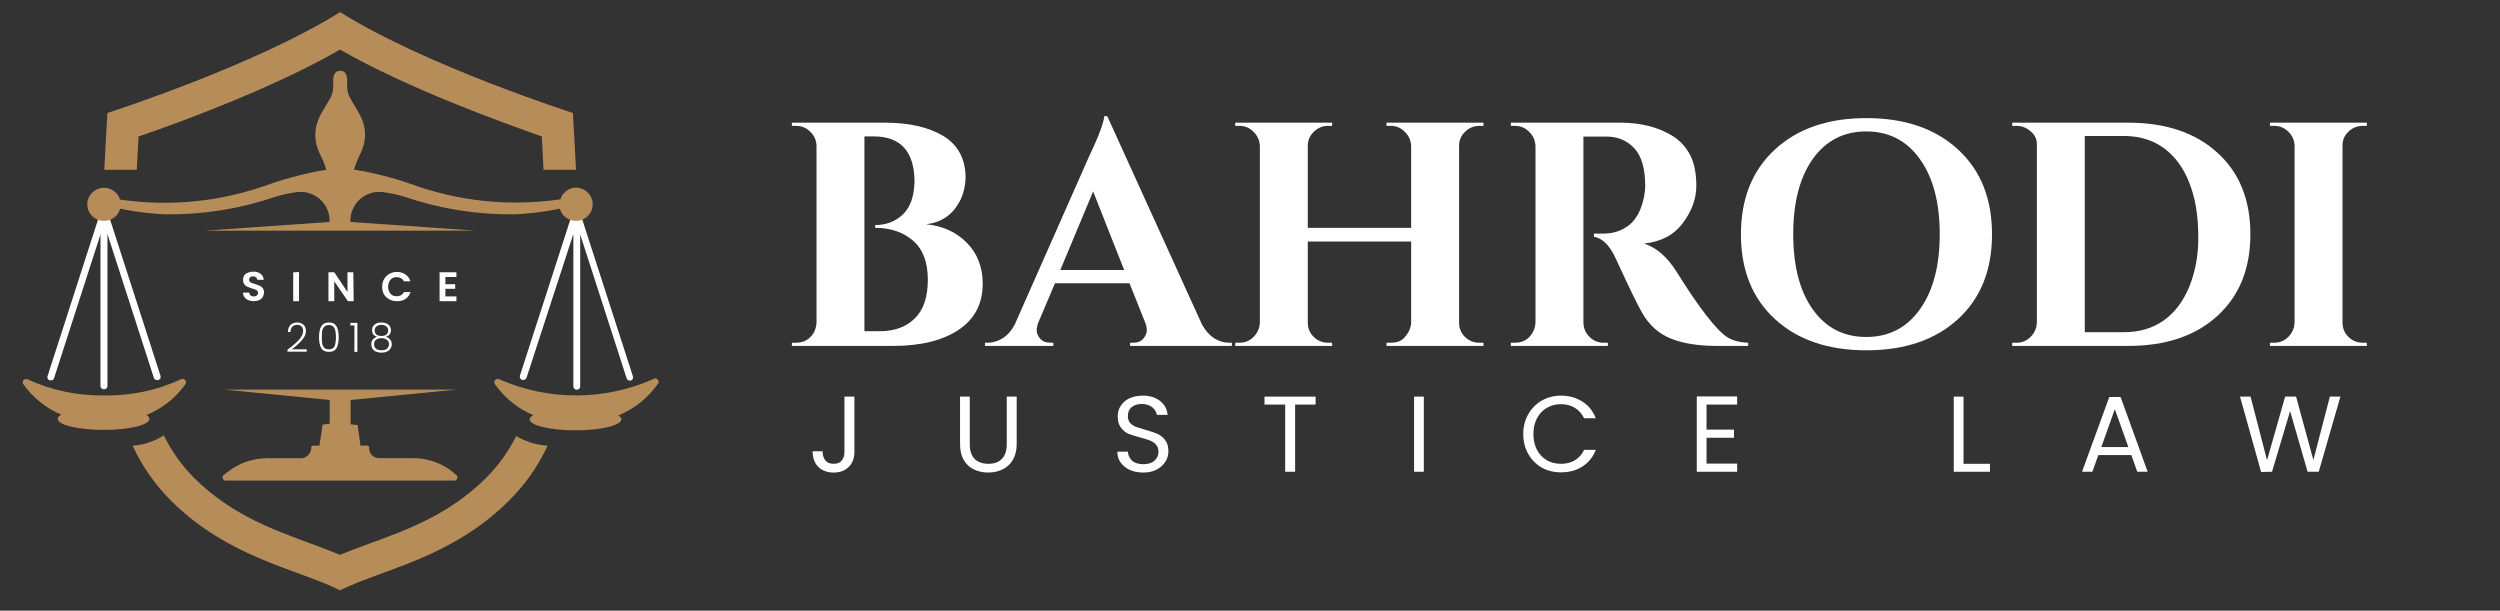<svg xmlns="http://www.w3.org/2000/svg" xmlns:xlink="http://www.w3.org/1999/xlink" width="262" zoomAndPan="magnify" viewBox="0 0 196.5 48" height="64" preserveAspectRatio="xMidYMid meet" version="1.2"><rect x="0" y="0" width="196.5" height="48" fill="#333333" stroke="none"/><defs><clipPath id="5527377661"><path d="M 8 0.895 L 46 0.895 L 46 14 L 8 14 Z M 8 0.895 "/></clipPath><clipPath id="9d70e97a09"><path d="M 1.762 29 L 15 29 L 15 34 L 1.762 34 Z M 1.762 29 "/></clipPath><clipPath id="6676432760"><path d="M 38 29 L 51.719 29 L 51.719 34 L 38 34 Z M 38 29 "/></clipPath><clipPath id="b7533a9edb"><path d="M 10 34 L 44 34 L 44 46.445 L 10 46.445 Z M 10 34 "/></clipPath></defs><g id="9451561954"><g clip-rule="nonzero" clip-path="url(#5527377661)"><path style=" stroke:none;fill-rule:nonzero;fill:#b68c59;fill-opacity:1;" d="M 10.75 13.348 C 10.789 12.539 10.832 11.637 10.887 10.727 C 14.156 9.617 21.387 6.961 26.73 3.902 C 32.082 6.961 39.348 9.582 42.582 10.727 C 42.633 11.637 42.684 12.512 42.723 13.348 L 45.273 13.348 C 45.207 11.93 45.125 10.434 45.027 8.879 C 45.027 8.879 33.398 5.145 26.73 0.949 C 20.07 5.145 8.445 8.879 8.445 8.879 C 8.348 10.434 8.266 11.93 8.199 13.348 Z M 10.75 13.348 "/></g><g clip-rule="nonzero" clip-path="url(#9d70e97a09)"><path style=" stroke:none;fill-rule:nonzero;fill:#b68c59;fill-opacity:1;" d="M 14.238 29.805 C 12.32 30.688 10.305 31.113 8.191 31.082 C 6.082 31.109 4.066 30.688 2.152 29.805 C 2.039 29.766 1.945 29.785 1.863 29.871 C 1.777 29.957 1.762 30.055 1.809 30.164 C 2.582 31.254 3.586 32.066 4.816 32.598 C 4.637 32.695 4.539 32.809 4.539 32.93 C 4.539 33.41 6.172 33.789 8.141 33.789 C 10.109 33.789 11.746 33.41 11.746 32.93 C 11.746 32.816 11.664 32.719 11.516 32.621 C 12.77 32.098 13.793 31.289 14.582 30.188 C 14.648 30.074 14.641 29.969 14.551 29.871 C 14.461 29.773 14.359 29.75 14.238 29.805 Z M 14.238 29.805 "/></g><g clip-rule="nonzero" clip-path="url(#6676432760)"><path style=" stroke:none;fill-rule:nonzero;fill:#b68c59;fill-opacity:1;" d="M 51.328 29.805 C 50.375 30.227 49.391 30.543 48.371 30.758 C 47.352 30.973 46.32 31.082 45.281 31.082 C 44.238 31.082 43.207 30.973 42.191 30.758 C 41.172 30.543 40.184 30.227 39.234 29.805 C 39.113 29.754 39.008 29.777 38.922 29.879 C 38.836 29.977 38.828 30.086 38.898 30.195 C 39.672 31.285 40.672 32.098 41.906 32.629 C 41.727 32.727 41.629 32.84 41.629 32.961 C 41.629 33.441 43.262 33.824 45.23 33.824 C 47.199 33.824 48.836 33.441 48.836 32.961 C 48.836 32.848 48.754 32.75 48.605 32.656 C 49.859 32.133 50.883 31.32 51.672 30.219 C 51.727 30.172 51.762 30.113 51.766 30.039 C 51.773 29.965 51.754 29.898 51.707 29.844 C 51.66 29.785 51.598 29.754 51.523 29.746 C 51.449 29.738 51.383 29.758 51.328 29.805 Z M 51.328 29.805 "/></g><path style=" stroke:none;fill-rule:nonzero;fill:#ffffff;fill-opacity:1;" d="M 8.445 16.617 L 8.445 16.441 C 8.418 16.289 8.328 16.211 8.172 16.211 C 8.016 16.211 7.922 16.289 7.898 16.441 L 7.898 16.66 L 3.738 29.562 C 3.715 29.633 3.719 29.699 3.754 29.766 C 3.785 29.832 3.84 29.875 3.91 29.895 C 3.938 29.902 3.969 29.902 4 29.895 C 4.133 29.898 4.215 29.836 4.254 29.707 L 7.898 18.43 L 7.898 30.367 C 7.922 30.52 8.016 30.594 8.172 30.594 C 8.328 30.594 8.418 30.52 8.445 30.367 L 8.445 18.395 L 12.09 29.684 C 12.133 29.809 12.219 29.871 12.352 29.871 L 12.434 29.871 C 12.598 29.812 12.656 29.699 12.613 29.531 Z M 8.445 16.617 "/><path style=" stroke:none;fill-rule:nonzero;fill:#ffffff;fill-opacity:1;" d="M 49.742 29.562 L 45.574 16.66 L 45.574 16.441 C 45.574 16.367 45.547 16.305 45.496 16.25 C 45.441 16.199 45.379 16.172 45.305 16.172 C 45.23 16.172 45.168 16.199 45.113 16.25 C 45.062 16.305 45.035 16.367 45.035 16.441 L 45.035 16.617 L 40.867 29.523 C 40.848 29.594 40.852 29.664 40.887 29.73 C 40.922 29.793 40.977 29.84 41.047 29.863 L 41.129 29.863 C 41.262 29.863 41.348 29.801 41.391 29.676 L 45.066 18.395 L 45.066 30.367 C 45.066 30.441 45.094 30.504 45.148 30.555 C 45.199 30.609 45.262 30.633 45.336 30.633 C 45.41 30.633 45.477 30.609 45.527 30.555 C 45.582 30.504 45.605 30.441 45.605 30.367 L 45.605 18.43 L 49.25 29.727 C 49.293 29.848 49.383 29.91 49.512 29.91 L 49.594 29.91 C 49.664 29.883 49.711 29.836 49.742 29.766 C 49.77 29.699 49.77 29.633 49.742 29.562 Z M 49.742 29.562 "/><path style=" stroke:none;fill-rule:nonzero;fill:#b68c59;fill-opacity:1;" d="M 35.566 37.078 C 34.641 36.363 33.598 36.008 32.426 36.008 L 29.828 36.008 C 29.719 36.012 29.609 35.996 29.508 35.957 C 29.402 35.922 29.312 35.863 29.234 35.785 C 29.156 35.707 29.098 35.617 29.059 35.512 C 29.02 35.41 29.004 35.305 29.012 35.195 C 29.012 35.074 28.953 35.02 28.832 35.023 L 28.332 35.023 L 28.113 33.41 L 27.559 33.352 L 27.559 31.438 L 35.836 30.625 L 17.645 30.625 L 25.914 31.438 C 25.914 32.102 25.914 32.727 25.914 33.312 L 25.359 33.367 L 25.105 35.031 L 24.641 35.031 C 24.52 35.027 24.461 35.082 24.461 35.203 C 24.461 35.418 24.387 35.605 24.234 35.762 C 24.086 35.918 23.902 36.004 23.684 36.016 L 21.051 36.016 C 19.883 36.016 18.832 36.371 17.906 37.086 L 17.59 37.336 C 17.492 37.406 17.465 37.496 17.504 37.609 C 17.539 37.719 17.617 37.773 17.734 37.773 L 35.711 37.773 C 35.828 37.773 35.906 37.719 35.945 37.609 C 35.98 37.496 35.953 37.406 35.859 37.336 Z M 35.566 37.078 "/><path style=" stroke:none;fill-rule:nonzero;fill:#b68c59;fill-opacity:1;" d="M 45.328 14.746 C 45.035 14.742 44.77 14.824 44.531 14.996 C 44.297 15.168 44.133 15.391 44.047 15.668 C 39.992 16.246 36.043 15.832 32.199 14.43 C 30.773 13.938 29.316 13.57 27.828 13.332 C 28.16 12.125 28.691 11.789 28.691 10.559 C 28.691 8.887 27.277 7.961 27.289 6.855 L 27.289 6.191 C 27.277 6.086 27.254 5.98 27.215 5.883 C 27.133 5.668 26.973 5.559 26.738 5.559 C 26.508 5.559 26.348 5.668 26.266 5.883 C 26.227 5.98 26.199 6.086 26.191 6.191 L 26.191 6.871 C 26.191 7.977 24.785 8.902 24.785 10.574 C 24.785 11.809 25.309 12.141 25.645 13.348 C 24.156 13.586 22.703 13.953 21.281 14.445 C 17.438 15.848 13.488 16.262 9.434 15.688 C 9.34 15.379 9.156 15.141 8.883 14.965 C 8.613 14.793 8.316 14.727 7.996 14.77 C 7.676 14.816 7.41 14.957 7.195 15.195 C 6.977 15.434 6.867 15.715 6.859 16.035 C 6.855 16.363 6.957 16.652 7.172 16.902 C 7.387 17.152 7.656 17.301 7.984 17.348 C 8.312 17.395 8.613 17.328 8.891 17.152 C 9.168 16.973 9.352 16.723 9.441 16.406 C 10.629 16.652 11.832 16.797 13.043 16.848 C 15.98 16.875 18.84 16.418 21.617 15.477 C 22.176 15.305 22.746 15.18 23.324 15.102 C 23.648 15.059 23.969 15.082 24.281 15.176 C 24.594 15.27 24.875 15.426 25.125 15.637 C 25.371 15.852 25.562 16.105 25.699 16.402 C 25.836 16.699 25.906 17.008 25.906 17.332 L 25.906 17.445 L 16.102 18.129 L 37.348 18.129 L 27.539 17.445 L 27.539 17.332 C 27.543 17.008 27.609 16.699 27.746 16.402 C 27.879 16.105 28.07 15.852 28.316 15.637 C 28.566 15.426 28.844 15.27 29.156 15.176 C 29.473 15.082 29.789 15.059 30.113 15.102 C 30.695 15.18 31.27 15.305 31.832 15.477 C 34.609 16.418 37.465 16.875 40.402 16.848 C 41.617 16.797 42.816 16.652 44.004 16.406 C 44.094 16.723 44.277 16.973 44.555 17.152 C 44.832 17.328 45.133 17.395 45.461 17.348 C 45.789 17.301 46.059 17.152 46.273 16.902 C 46.488 16.652 46.594 16.363 46.586 16.035 C 46.582 15.867 46.551 15.707 46.484 15.555 C 46.422 15.402 46.328 15.266 46.215 15.145 C 46.098 15.027 45.961 14.93 45.809 14.863 C 45.656 14.793 45.496 14.754 45.328 14.746 Z M 45.328 14.746 "/><path style=" stroke:none;fill-rule:nonzero;fill:#ffffff;fill-opacity:1;" d="M 19.941 23.672 C 19.793 23.672 19.652 23.645 19.516 23.59 C 19.391 23.543 19.293 23.461 19.215 23.355 C 19.137 23.246 19.098 23.129 19.102 22.996 L 19.59 22.996 C 19.594 23.082 19.629 23.156 19.688 23.215 C 19.758 23.273 19.84 23.301 19.934 23.297 C 20.027 23.305 20.109 23.277 20.188 23.227 C 20.25 23.172 20.281 23.105 20.277 23.023 C 20.277 22.957 20.262 22.902 20.219 22.852 C 20.172 22.809 20.117 22.773 20.055 22.754 C 19.973 22.719 19.891 22.691 19.801 22.672 C 19.656 22.625 19.531 22.582 19.441 22.543 C 19.348 22.5 19.266 22.434 19.207 22.348 C 19.133 22.246 19.102 22.133 19.109 22.008 C 19.098 21.723 19.227 21.531 19.492 21.43 C 19.625 21.375 19.762 21.348 19.91 21.352 C 20.121 21.34 20.309 21.398 20.48 21.52 C 20.637 21.641 20.719 21.797 20.727 21.992 L 20.219 21.992 C 20.219 21.91 20.188 21.852 20.121 21.805 C 20.051 21.742 19.969 21.715 19.875 21.723 C 19.797 21.719 19.723 21.742 19.664 21.797 C 19.602 21.848 19.574 21.91 19.582 21.992 C 19.578 22.051 19.598 22.102 19.641 22.145 C 19.684 22.188 19.734 22.223 19.793 22.242 L 20.047 22.324 C 20.195 22.371 20.316 22.414 20.406 22.453 C 20.504 22.5 20.586 22.566 20.652 22.648 C 20.723 22.75 20.754 22.863 20.75 22.988 C 20.75 23.109 20.719 23.223 20.66 23.332 C 20.59 23.441 20.5 23.523 20.383 23.582 C 20.242 23.645 20.094 23.672 19.941 23.672 Z M 23.504 21.383 L 23.504 23.672 L 23.047 23.672 L 23.047 21.406 Z M 27.801 23.672 L 27.344 23.672 L 26.273 22.113 L 26.273 23.672 L 25.816 23.672 L 25.816 21.398 L 26.273 21.398 L 27.312 22.957 L 27.312 21.398 L 27.77 21.398 Z M 30.039 22.535 C 30.039 22.324 30.086 22.121 30.188 21.934 C 30.293 21.766 30.43 21.629 30.605 21.527 C 30.785 21.422 30.98 21.371 31.191 21.375 C 31.438 21.367 31.66 21.434 31.863 21.57 C 32.062 21.703 32.199 21.883 32.262 22.113 L 31.742 22.113 C 31.699 22.004 31.625 21.922 31.52 21.871 C 31.418 21.812 31.309 21.785 31.191 21.789 C 30.914 21.773 30.719 21.887 30.598 22.137 C 30.535 22.262 30.504 22.395 30.508 22.535 C 30.504 22.676 30.535 22.809 30.598 22.934 C 30.719 23.18 30.914 23.297 31.191 23.281 C 31.309 23.285 31.418 23.258 31.52 23.199 C 31.621 23.145 31.691 23.062 31.742 22.957 L 32.262 22.957 C 32.199 23.188 32.062 23.367 31.863 23.5 C 31.652 23.633 31.426 23.688 31.176 23.672 C 30.969 23.676 30.773 23.625 30.59 23.523 C 30.414 23.426 30.277 23.289 30.172 23.121 C 30.078 22.934 30.035 22.742 30.039 22.535 Z M 35.008 21.773 L 35.008 22.34 L 35.777 22.34 L 35.777 22.699 L 35.008 22.699 L 35.008 23.297 L 35.875 23.297 L 35.875 23.672 L 34.551 23.672 L 34.551 21.398 L 35.875 21.398 L 35.875 21.773 Z M 35.008 21.773 "/><g clip-rule="nonzero" clip-path="url(#b7533a9edb)"><path style=" stroke:none;fill-rule:nonzero;fill:#b68c59;fill-opacity:1;" d="M 40.574 34.27 C 39.961 35.504 39.164 36.605 38.188 37.582 C 35.328 40.422 32.027 41.637 29.102 42.699 C 28.285 43.008 27.469 43.301 26.73 43.609 C 25.98 43.301 25.188 43.008 24.363 42.699 C 21.445 41.629 18.137 40.422 15.277 37.582 C 14.289 36.594 13.488 35.473 12.875 34.219 C 12.125 34.695 11.309 34.969 10.422 35.031 C 11.18 36.664 12.199 38.117 13.477 39.391 C 17.996 43.859 23.332 44.715 26.73 46.395 C 30.141 44.715 35.477 43.859 39.992 39.367 C 41.27 38.102 42.285 36.656 43.043 35.031 C 42.156 34.977 41.336 34.723 40.574 34.27 Z M 40.574 34.27 "/></g><g style="fill:#ffffff;fill-opacity:1;"><g transform="translate(22.437, 27.658)"><path style="stroke:none" d="M 0.156 -0.172 C 0.551 -0.461 0.852 -0.723 1.062 -0.953 C 1.281 -1.191 1.391 -1.422 1.391 -1.641 C 1.391 -1.785 1.352 -1.898 1.281 -1.984 C 1.207 -2.078 1.086 -2.125 0.922 -2.125 C 0.754 -2.125 0.625 -2.07 0.531 -1.969 C 0.445 -1.875 0.398 -1.738 0.391 -1.562 L 0.188 -1.562 C 0.195 -1.801 0.266 -1.984 0.391 -2.109 C 0.523 -2.242 0.703 -2.312 0.922 -2.312 C 1.117 -2.312 1.281 -2.254 1.406 -2.141 C 1.539 -2.023 1.609 -1.863 1.609 -1.656 C 1.609 -1.395 1.5 -1.145 1.281 -0.906 C 1.07 -0.664 0.812 -0.43 0.5 -0.203 L 1.672 -0.203 L 1.672 -0.016 L 0.156 -0.016 Z M 0.156 -0.172 "/></g></g><g style="fill:#ffffff;fill-opacity:1;"><g transform="translate(24.873, 27.658)"><path style="stroke:none" d="M 0.203 -1.156 C 0.203 -1.52 0.258 -1.801 0.375 -2 C 0.488 -2.207 0.691 -2.312 0.984 -2.312 C 1.266 -2.312 1.461 -2.207 1.578 -2 C 1.691 -1.801 1.75 -1.52 1.75 -1.156 C 1.75 -0.789 1.691 -0.504 1.578 -0.297 C 1.461 -0.098 1.266 0 0.984 0 C 0.691 0 0.488 -0.098 0.375 -0.297 C 0.258 -0.504 0.203 -0.789 0.203 -1.156 Z M 1.531 -1.156 C 1.531 -1.352 1.516 -1.52 1.484 -1.656 C 1.461 -1.789 1.41 -1.898 1.328 -1.984 C 1.242 -2.066 1.129 -2.109 0.984 -2.109 C 0.828 -2.109 0.707 -2.066 0.625 -1.984 C 0.539 -1.898 0.484 -1.789 0.453 -1.656 C 0.43 -1.52 0.422 -1.352 0.422 -1.156 C 0.422 -0.957 0.43 -0.785 0.453 -0.641 C 0.484 -0.504 0.539 -0.395 0.625 -0.312 C 0.707 -0.238 0.828 -0.203 0.984 -0.203 C 1.129 -0.203 1.242 -0.238 1.328 -0.312 C 1.41 -0.395 1.461 -0.504 1.484 -0.641 C 1.516 -0.785 1.531 -0.957 1.531 -1.156 Z M 1.531 -1.156 "/></g></g><g style="fill:#ffffff;fill-opacity:1;"><g transform="translate(27.449, 27.658)"><path style="stroke:none" d="M 0.094 -2.078 L 0.094 -2.281 L 0.641 -2.281 L 0.641 0 L 0.406 0 L 0.406 -2.078 Z M 0.094 -2.078 "/></g></g><g style="fill:#ffffff;fill-opacity:1;"><g transform="translate(28.996, 27.658)"><path style="stroke:none" d="M 0.641 -1.188 C 0.516 -1.227 0.414 -1.289 0.344 -1.375 C 0.281 -1.469 0.25 -1.578 0.25 -1.703 C 0.25 -1.816 0.273 -1.922 0.328 -2.016 C 0.391 -2.109 0.473 -2.18 0.578 -2.234 C 0.691 -2.285 0.828 -2.312 0.984 -2.312 C 1.141 -2.312 1.273 -2.285 1.391 -2.234 C 1.504 -2.18 1.586 -2.109 1.641 -2.016 C 1.703 -1.922 1.734 -1.816 1.734 -1.703 C 1.734 -1.578 1.695 -1.469 1.625 -1.375 C 1.562 -1.281 1.461 -1.219 1.328 -1.188 C 1.473 -1.145 1.586 -1.07 1.672 -0.969 C 1.754 -0.875 1.797 -0.754 1.797 -0.609 C 1.797 -0.473 1.758 -0.352 1.688 -0.25 C 1.625 -0.145 1.531 -0.066 1.406 -0.016 C 1.289 0.035 1.148 0.062 0.984 0.062 C 0.828 0.062 0.688 0.035 0.562 -0.016 C 0.445 -0.066 0.352 -0.145 0.281 -0.25 C 0.219 -0.352 0.188 -0.473 0.188 -0.609 C 0.188 -0.754 0.227 -0.875 0.312 -0.969 C 0.395 -1.07 0.504 -1.145 0.641 -1.188 Z M 1.516 -1.688 C 1.516 -1.82 1.469 -1.926 1.375 -2 C 1.281 -2.082 1.148 -2.125 0.984 -2.125 C 0.828 -2.125 0.695 -2.082 0.594 -2 C 0.5 -1.926 0.453 -1.82 0.453 -1.688 C 0.453 -1.551 0.5 -1.441 0.594 -1.359 C 0.695 -1.285 0.828 -1.25 0.984 -1.25 C 1.148 -1.25 1.281 -1.285 1.375 -1.359 C 1.469 -1.441 1.516 -1.551 1.516 -1.688 Z M 0.984 -1.078 C 0.816 -1.078 0.676 -1.035 0.562 -0.953 C 0.457 -0.879 0.406 -0.766 0.406 -0.609 C 0.406 -0.453 0.457 -0.332 0.562 -0.25 C 0.664 -0.164 0.805 -0.125 0.984 -0.125 C 1.172 -0.125 1.316 -0.164 1.422 -0.25 C 1.523 -0.344 1.578 -0.461 1.578 -0.609 C 1.578 -0.766 1.52 -0.879 1.406 -0.953 C 1.301 -1.035 1.16 -1.078 0.984 -1.078 Z M 0.984 -1.078 "/></g></g><g style="fill:#ffffff;fill-opacity:1;"><g transform="translate(61.194, 27.189)"><path style="stroke:none" d="M 8.984 0 L 1.047 0 L 1.047 -0.25 L 1.375 -0.25 C 1.977 -0.25 2.441 -0.508 2.766 -1.031 C 2.891 -1.258 2.961 -1.52 2.984 -1.812 L 2.984 -15.75 C 2.961 -16.188 2.797 -16.551 2.484 -16.844 C 2.18 -17.145 1.812 -17.297 1.375 -17.297 L 1.047 -17.297 L 1.047 -17.547 L 8.328 -17.547 C 10.266 -17.547 11.805 -17.195 12.953 -16.5 C 14.098 -15.801 14.68 -14.723 14.703 -13.266 C 14.68 -12.523 14.52 -11.879 14.219 -11.328 C 13.664 -10.297 12.797 -9.707 11.609 -9.562 C 12.898 -9.438 13.961 -8.953 14.797 -8.109 C 15.629 -7.266 16.047 -6.191 16.047 -4.891 C 16.047 -3.316 15.414 -2.109 14.156 -1.266 C 12.895 -0.422 11.172 0 8.984 0 Z M 10.688 -12.938 C 10.664 -15.289 9.594 -16.469 7.469 -16.469 L 6.75 -16.469 L 6.75 -1.156 L 7.906 -1.156 C 7.914 -1.156 7.93 -1.156 7.953 -1.156 C 9.109 -1.156 10.023 -1.488 10.703 -2.156 C 11.391 -2.82 11.734 -3.836 11.734 -5.203 C 11.734 -6.578 11.348 -7.598 10.578 -8.266 C 9.805 -8.941 8.812 -9.281 7.594 -9.281 L 7.594 -9.5 C 8.469 -9.5 9.195 -9.781 9.781 -10.344 C 10.363 -10.906 10.664 -11.77 10.688 -12.938 Z M 10.688 -12.938 "/></g></g><g style="fill:#ffffff;fill-opacity:1;"><g transform="translate(78.092, 27.189)"><path style="stroke:none" d="M 18.516 -0.25 L 18.734 -0.25 L 18.734 0 L 10.734 0 L 10.734 -0.25 L 10.969 -0.25 C 11.332 -0.25 11.602 -0.359 11.781 -0.578 C 11.957 -0.805 12.047 -1.02 12.047 -1.219 C 12.047 -1.426 12.004 -1.629 11.922 -1.828 L 10.688 -4.922 L 4.828 -4.922 L 3.516 -1.828 C 3.43 -1.609 3.391 -1.398 3.391 -1.203 C 3.391 -1.016 3.477 -0.805 3.656 -0.578 C 3.844 -0.359 4.125 -0.25 4.5 -0.25 L 4.703 -0.25 L 4.703 0 L -0.672 0 L -0.672 -0.25 L -0.438 -0.25 C -0.062 -0.25 0.316 -0.363 0.703 -0.594 C 1.086 -0.832 1.406 -1.188 1.656 -1.656 L 7.453 -14.766 C 8.242 -16.422 8.66 -17.52 8.703 -18.062 L 8.938 -18.062 L 16.375 -1.703 C 16.633 -1.223 16.953 -0.859 17.328 -0.609 C 17.711 -0.367 18.109 -0.25 18.516 -0.25 Z M 5.25 -5.969 L 10.266 -5.969 L 7.828 -12.141 Z M 5.25 -5.969 "/></g></g><g style="fill:#ffffff;fill-opacity:1;"><g transform="translate(96.042, 27.189)"><path style="stroke:none" d="M 13.266 -0.25 C 13.703 -0.25 14.035 -0.359 14.266 -0.578 C 14.648 -0.961 14.852 -1.375 14.875 -1.812 L 14.875 -8.203 L 6.75 -8.203 L 6.75 -1.828 C 6.75 -1.391 6.906 -1.016 7.219 -0.703 C 7.539 -0.398 7.914 -0.25 8.344 -0.25 L 8.656 -0.25 L 8.672 0 L 1.047 0 L 1.047 -0.25 L 1.375 -0.25 C 1.812 -0.25 2.18 -0.398 2.484 -0.703 C 2.797 -1.016 2.961 -1.391 2.984 -1.828 L 2.984 -15.719 C 2.961 -16.156 2.797 -16.523 2.484 -16.828 C 2.18 -17.141 1.812 -17.297 1.375 -17.297 L 1.047 -17.297 L 1.047 -17.547 L 8.672 -17.547 L 8.656 -17.297 L 8.344 -17.297 C 7.914 -17.297 7.539 -17.141 7.219 -16.828 C 6.906 -16.523 6.75 -16.156 6.75 -15.719 L 6.75 -9.281 L 14.875 -9.281 L 14.875 -15.719 C 14.852 -16.156 14.688 -16.523 14.375 -16.828 C 14.07 -17.141 13.703 -17.297 13.266 -17.297 L 12.938 -17.297 L 12.938 -17.547 L 20.562 -17.547 L 20.562 -17.297 L 20.234 -17.297 C 19.805 -17.297 19.43 -17.141 19.109 -16.828 C 18.797 -16.523 18.641 -16.156 18.641 -15.719 L 18.641 -1.828 C 18.641 -1.391 18.797 -1.016 19.109 -0.703 C 19.43 -0.398 19.805 -0.25 20.234 -0.25 L 20.562 -0.25 L 20.562 0 L 12.938 0 L 12.938 -0.25 Z M 13.266 -0.25 "/></g></g><g style="fill:#ffffff;fill-opacity:1;"><g transform="translate(117.628, 27.189)"><path style="stroke:none" d="M 7.969 -16.453 L 6.891 -16.453 C 6.859 -16.453 6.836 -16.453 6.828 -16.453 L 6.828 -1.828 C 6.836 -1.391 7 -1.016 7.312 -0.703 C 7.625 -0.398 7.992 -0.25 8.422 -0.25 L 8.75 -0.25 L 8.75 0 L 1.125 0 L 1.125 -0.25 L 1.453 -0.25 C 2.055 -0.25 2.516 -0.508 2.828 -1.031 C 2.961 -1.258 3.039 -1.52 3.062 -1.812 L 3.062 -15.719 C 3.039 -16.156 2.875 -16.523 2.562 -16.828 C 2.258 -17.141 1.891 -17.297 1.453 -17.297 L 1.125 -17.297 L 1.125 -17.547 L 9.734 -17.547 C 11.348 -17.547 12.719 -17.195 13.844 -16.5 C 14.414 -16.145 14.867 -15.656 15.203 -15.031 C 15.535 -14.406 15.703 -13.586 15.703 -12.578 C 15.703 -11.566 15.348 -10.594 14.641 -9.656 C 13.941 -8.719 12.926 -8.18 11.594 -8.047 C 12.562 -7.734 13.41 -7 14.141 -5.844 C 15.953 -2.945 17.289 -1.223 18.156 -0.672 C 18.594 -0.41 19.133 -0.27 19.781 -0.25 L 19.781 0 L 17.328 0 C 15.867 0 14.66 -0.191 13.703 -0.578 C 12.742 -0.961 11.988 -1.641 11.438 -2.609 C 11.113 -3.16 10.422 -4.586 9.359 -6.891 C 8.891 -7.91 8.32 -8.473 7.656 -8.578 L 7.656 -8.828 L 8.422 -8.828 C 9.18 -8.828 9.848 -9.051 10.422 -9.5 C 10.992 -9.957 11.383 -10.695 11.594 -11.719 C 11.656 -12.062 11.688 -12.332 11.688 -12.531 C 11.688 -13.906 11.41 -14.895 10.859 -15.5 C 10.305 -16.113 9.598 -16.43 8.734 -16.453 C 8.555 -16.453 8.301 -16.453 7.969 -16.453 Z M 7.969 -16.453 "/></g></g><g style="fill:#ffffff;fill-opacity:1;"><g transform="translate(135.604, 27.189)"><path style="stroke:none" d="M 3.906 -15.438 C 5.688 -17.082 8.082 -17.906 11.094 -17.906 C 14.113 -17.906 16.516 -17.082 18.297 -15.438 C 20.078 -13.801 20.969 -11.578 20.969 -8.766 C 20.969 -5.961 20.078 -3.742 18.297 -2.109 C 16.516 -0.473 14.113 0.344 11.094 0.344 C 8.082 0.344 5.688 -0.473 3.906 -2.109 C 2.125 -3.742 1.234 -5.961 1.234 -8.766 C 1.234 -11.578 2.125 -13.801 3.906 -15.438 Z M 6.875 -2.875 C 7.906 -1.426 9.305 -0.703 11.078 -0.703 C 12.859 -0.703 14.266 -1.426 15.297 -2.875 C 16.336 -4.32 16.859 -6.289 16.859 -8.781 C 16.859 -11.27 16.336 -13.238 15.297 -14.688 C 14.266 -16.133 12.859 -16.859 11.078 -16.859 C 9.305 -16.859 7.906 -16.133 6.875 -14.688 C 5.852 -13.238 5.344 -11.27 5.344 -8.781 C 5.344 -6.289 5.852 -4.32 6.875 -2.875 Z M 6.875 -2.875 "/></g></g><g style="fill:#ffffff;fill-opacity:1;"><g transform="translate(157.114, 27.189)"><path style="stroke:none" d="M 10.156 -17.547 C 13.113 -17.547 15.453 -16.758 17.172 -15.188 C 18.898 -13.625 19.766 -11.488 19.766 -8.781 C 19.766 -6.07 18.898 -3.93 17.172 -2.359 C 15.453 -0.785 13.113 0 10.156 0 L 1.047 0 L 1.047 -0.25 L 1.375 -0.25 C 1.812 -0.25 2.18 -0.398 2.484 -0.703 C 2.797 -1.016 2.961 -1.391 2.984 -1.828 L 2.984 -15.875 C 2.984 -16.27 2.816 -16.602 2.484 -16.875 C 2.16 -17.156 1.789 -17.297 1.375 -17.297 L 1.047 -17.297 L 1.047 -17.547 Z M 9.828 -1.078 C 11.035 -1.078 12.078 -1.383 12.953 -2 C 13.828 -2.625 14.5 -3.516 14.969 -4.672 C 15.438 -5.836 15.672 -7.102 15.672 -8.469 C 15.672 -9.844 15.531 -11.008 15.25 -11.969 C 14.977 -12.938 14.594 -13.754 14.094 -14.422 C 13.051 -15.805 11.629 -16.5 9.828 -16.5 L 6.75 -16.5 L 6.75 -1.078 Z M 9.828 -1.078 "/></g></g><g style="fill:#ffffff;fill-opacity:1;"><g transform="translate(177.371, 27.189)"><path style="stroke:none" d="M 1.375 -0.25 C 1.812 -0.25 2.18 -0.398 2.484 -0.703 C 2.797 -1.016 2.961 -1.391 2.984 -1.828 L 2.984 -15.75 C 2.961 -16.188 2.797 -16.551 2.484 -16.844 C 2.18 -17.145 1.812 -17.297 1.375 -17.297 L 1.047 -17.297 L 1.047 -17.547 L 8.672 -17.547 L 8.656 -17.297 L 8.344 -17.297 C 7.914 -17.297 7.539 -17.145 7.219 -16.844 C 6.906 -16.551 6.75 -16.188 6.75 -15.75 L 6.75 -1.828 C 6.75 -1.391 6.906 -1.016 7.219 -0.703 C 7.539 -0.398 7.914 -0.25 8.344 -0.25 L 8.656 -0.25 L 8.672 0 L 1.047 0 L 1.047 -0.25 Z M 1.375 -0.25 "/></g></g><g style="fill:#ffffff;fill-opacity:1;"><g transform="translate(63.53, 37.08)"><path style="stroke:none" d="M 3.625 -5.906 L 3.625 -1.547 C 3.625 -1.055 3.473 -0.664 3.172 -0.375 C 2.879 -0.082 2.488 0.062 2 0.062 C 1.5 0.062 1.098 -0.082 0.797 -0.375 C 0.492 -0.676 0.344 -1.086 0.344 -1.609 L 1.125 -1.609 C 1.125 -1.316 1.195 -1.078 1.344 -0.891 C 1.488 -0.711 1.707 -0.625 2 -0.625 C 2.281 -0.625 2.488 -0.707 2.625 -0.875 C 2.77 -1.051 2.844 -1.273 2.844 -1.547 L 2.844 -5.906 Z M 3.625 -5.906 "/></g></g><g style="fill:#ffffff;fill-opacity:1;"><g transform="translate(74.818, 37.08)"><path style="stroke:none" d="M 1.406 -5.906 L 1.406 -2.172 C 1.406 -1.648 1.535 -1.258 1.797 -1 C 2.055 -0.75 2.414 -0.625 2.875 -0.625 C 3.32 -0.625 3.672 -0.75 3.922 -1 C 4.18 -1.258 4.312 -1.648 4.312 -2.172 L 4.312 -5.906 L 5.094 -5.906 L 5.094 -2.188 C 5.094 -1.688 4.992 -1.27 4.797 -0.938 C 4.598 -0.602 4.328 -0.352 3.984 -0.188 C 3.648 -0.02 3.273 0.062 2.859 0.062 C 2.441 0.062 2.062 -0.02 1.719 -0.188 C 1.383 -0.352 1.117 -0.602 0.922 -0.938 C 0.734 -1.27 0.641 -1.688 0.641 -2.188 L 0.641 -5.906 Z M 1.406 -5.906 "/></g></g><g style="fill:#ffffff;fill-opacity:1;"><g transform="translate(87.337, 37.08)"><path style="stroke:none" d="M 2.531 0.062 C 2.133 0.062 1.781 -0.004 1.469 -0.141 C 1.164 -0.285 0.926 -0.477 0.75 -0.719 C 0.57 -0.969 0.484 -1.254 0.484 -1.578 L 1.312 -1.578 C 1.332 -1.297 1.441 -1.062 1.641 -0.875 C 1.848 -0.688 2.145 -0.594 2.531 -0.594 C 2.895 -0.594 3.18 -0.68 3.391 -0.859 C 3.609 -1.047 3.719 -1.285 3.719 -1.578 C 3.719 -1.805 3.656 -1.988 3.531 -2.125 C 3.406 -2.27 3.25 -2.379 3.062 -2.453 C 2.875 -2.523 2.625 -2.602 2.312 -2.688 C 1.914 -2.789 1.598 -2.891 1.359 -2.984 C 1.129 -3.086 0.93 -3.25 0.766 -3.469 C 0.598 -3.688 0.516 -3.984 0.516 -4.359 C 0.516 -4.68 0.598 -4.961 0.766 -5.203 C 0.93 -5.453 1.16 -5.645 1.453 -5.781 C 1.754 -5.914 2.098 -5.984 2.484 -5.984 C 3.035 -5.984 3.488 -5.844 3.844 -5.562 C 4.195 -5.289 4.395 -4.926 4.438 -4.469 L 3.594 -4.469 C 3.562 -4.695 3.441 -4.895 3.234 -5.062 C 3.023 -5.238 2.75 -5.328 2.406 -5.328 C 2.082 -5.328 1.816 -5.242 1.609 -5.078 C 1.41 -4.91 1.312 -4.676 1.312 -4.375 C 1.312 -4.164 1.367 -3.988 1.484 -3.844 C 1.609 -3.707 1.758 -3.602 1.938 -3.531 C 2.113 -3.469 2.363 -3.391 2.688 -3.297 C 3.082 -3.191 3.395 -3.086 3.625 -2.984 C 3.863 -2.879 4.066 -2.719 4.234 -2.5 C 4.41 -2.281 4.5 -1.984 4.5 -1.609 C 4.5 -1.316 4.422 -1.047 4.266 -0.797 C 4.109 -0.547 3.879 -0.336 3.578 -0.172 C 3.285 -0.016 2.938 0.062 2.531 0.062 Z M 2.531 0.062 "/></g></g><g style="fill:#ffffff;fill-opacity:1;"><g transform="translate(99.109, 37.08)"><path style="stroke:none" d="M 4.297 -5.906 L 4.297 -5.281 L 2.688 -5.281 L 2.688 0 L 1.906 0 L 1.906 -5.281 L 0.281 -5.281 L 0.281 -5.906 Z M 4.297 -5.906 "/></g></g><g style="fill:#ffffff;fill-opacity:1;"><g transform="translate(110.491, 37.08)"><path style="stroke:none" d="M 1.422 -5.906 L 1.422 0 L 0.656 0 L 0.656 -5.906 Z M 1.422 -5.906 "/></g></g><g style="fill:#ffffff;fill-opacity:1;"><g transform="translate(119.369, 37.08)"><path style="stroke:none" d="M 0.359 -2.969 C 0.359 -3.539 0.488 -4.055 0.75 -4.516 C 1.008 -4.973 1.363 -5.332 1.812 -5.594 C 2.27 -5.852 2.77 -5.984 3.312 -5.984 C 3.957 -5.984 4.52 -5.828 5 -5.516 C 5.488 -5.211 5.844 -4.773 6.062 -4.203 L 5.141 -4.203 C 4.973 -4.555 4.734 -4.828 4.422 -5.016 C 4.117 -5.211 3.75 -5.312 3.312 -5.312 C 2.906 -5.312 2.535 -5.211 2.203 -5.016 C 1.879 -4.828 1.625 -4.555 1.438 -4.203 C 1.25 -3.848 1.156 -3.438 1.156 -2.969 C 1.156 -2.488 1.25 -2.07 1.438 -1.719 C 1.625 -1.375 1.879 -1.102 2.203 -0.906 C 2.535 -0.719 2.906 -0.625 3.312 -0.625 C 3.75 -0.625 4.117 -0.719 4.422 -0.906 C 4.734 -1.094 4.973 -1.363 5.141 -1.719 L 6.062 -1.719 C 5.844 -1.156 5.488 -0.719 5 -0.406 C 4.52 -0.102 3.957 0.047 3.312 0.047 C 2.77 0.047 2.27 -0.078 1.812 -0.328 C 1.363 -0.586 1.008 -0.945 0.75 -1.406 C 0.488 -1.863 0.359 -2.383 0.359 -2.969 Z M 0.359 -2.969 "/></g></g><g style="fill:#ffffff;fill-opacity:1;"><g transform="translate(132.711, 37.08)"><path style="stroke:none" d="M 1.422 -5.281 L 1.422 -3.312 L 3.578 -3.312 L 3.578 -2.672 L 1.422 -2.672 L 1.422 -0.641 L 3.828 -0.641 L 3.828 0 L 0.656 0 L 0.656 -5.922 L 3.828 -5.922 L 3.828 -5.281 Z M 1.422 -5.281 "/></g></g><g style="fill:#ffffff;fill-opacity:1;"><g transform="translate(143.855, 37.08)"><path style="stroke:none" d=""/></g></g><g style="fill:#ffffff;fill-opacity:1;"><g transform="translate(152.911, 37.08)"><path style="stroke:none" d="M 1.422 -0.625 L 3.5 -0.625 L 3.5 0 L 0.656 0 L 0.656 -5.906 L 1.422 -5.906 Z M 1.422 -0.625 "/></g></g><g style="fill:#ffffff;fill-opacity:1;"><g transform="translate(163.367, 37.08)"><path style="stroke:none" d="M 4.156 -1.312 L 1.562 -1.312 L 1.094 0 L 0.281 0 L 2.422 -5.875 L 3.312 -5.875 L 5.438 0 L 4.625 0 Z M 3.922 -1.938 L 2.859 -4.922 L 1.797 -1.938 Z M 3.922 -1.938 "/></g></g><g style="fill:#ffffff;fill-opacity:1;"><g transform="translate(175.878, 37.08)"><path style="stroke:none" d="M 8.078 -5.906 L 6.375 0 L 5.5 0 L 4.125 -4.766 L 2.703 0 L 1.844 0.016 L 0.188 -5.906 L 1.016 -5.906 L 2.312 -0.906 L 3.734 -5.906 L 4.594 -5.906 L 5.953 -0.922 L 7.25 -5.906 Z M 8.078 -5.906 "/></g></g></g></svg>